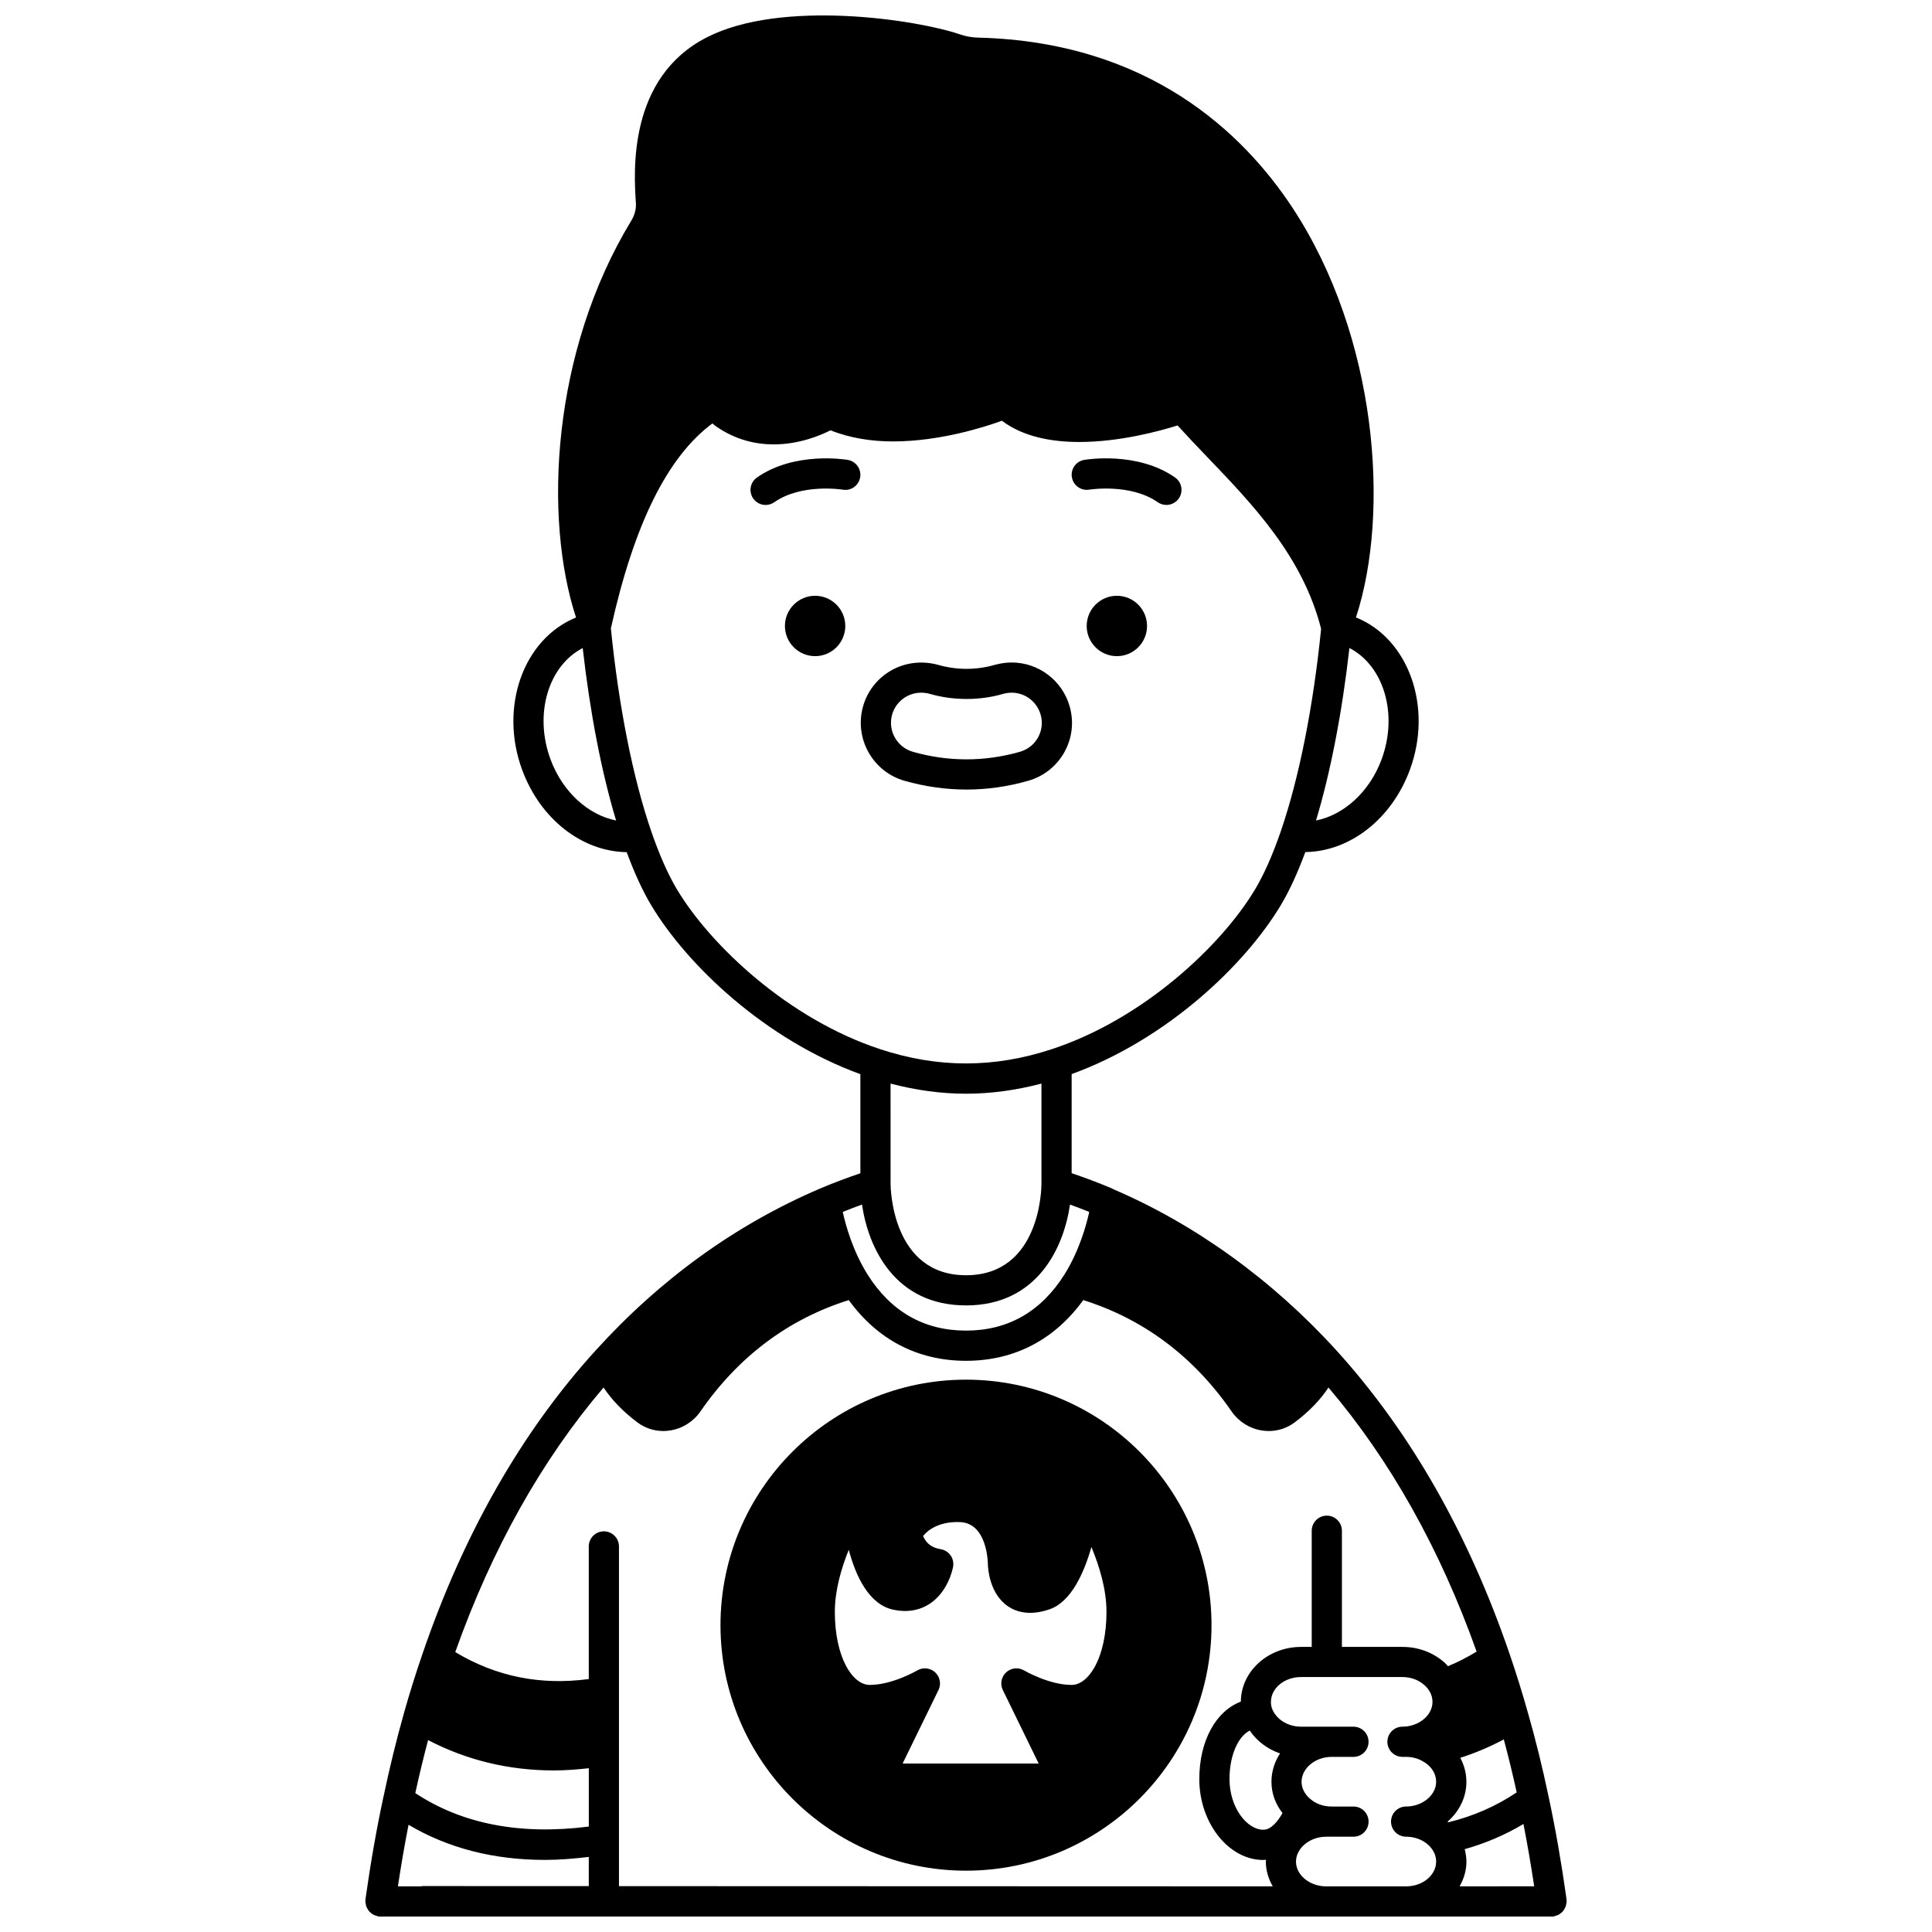 <?xml version="1.0" encoding="UTF-8"?>
<!-- Uploaded to: SVG Repo, www.svgrepo.com, Generator: SVG Repo Mixer Tools -->
<svg width="800px" height="800px" version="1.1" viewBox="144 144 512 512" xmlns="http://www.w3.org/2000/svg">
 <defs>
  <clipPath id="a">
   <path d="m240 148.09h320v503.81h-320z"/>
  </clipPath>
 </defs>
 <path d="m447.98 309.89c0 4.414-3.582 7.996-7.996 7.996-4.418 0-8-3.582-8-7.996 0-4.418 3.582-8 8-8 4.414 0 7.996 3.582 7.996 8"/>
 <path d="m368.01 309.89c0 4.414-3.582 7.996-7.996 7.996-4.418 0-8-3.582-8-7.996 0-4.418 3.582-8 8-8 4.414 0 7.996 3.582 7.996 8"/>
 <path d="m432.66 273.76c0.113-0.008 10.898-1.738 18.16 3.336 0.695 0.488 1.496 0.719 2.289 0.719 1.258 0 2.504-0.598 3.281-1.707 1.262-1.812 0.824-4.301-0.988-5.57-9.992-6.981-23.508-4.762-24.078-4.664-2.172 0.371-3.633 2.43-3.262 4.606 0.367 2.176 2.438 3.644 4.598 3.281z"/>
 <path d="m368.68 265.88c-0.566-0.098-14.09-2.316-24.078 4.664-1.812 1.262-2.25 3.758-0.988 5.57 0.781 1.113 2.019 1.707 3.281 1.707 0.793 0 1.586-0.234 2.289-0.719 7.231-5.055 17.945-3.363 18.156-3.336 2.188 0.383 4.238-1.09 4.609-3.266 0.371-2.18-1.094-4.246-3.269-4.621z"/>
 <g clip-path="url(#a)">
  <path d="m558.6 649.87c0.129-0.219 0.246-0.434 0.332-0.68 0.09-0.25 0.121-0.508 0.156-0.781 0.023-0.176 0.105-0.328 0.105-0.512 0-0.098-0.047-0.18-0.055-0.277-0.008-0.098 0.031-0.184 0.016-0.281-1.355-9.695-2.961-18.863-4.762-27.219-1.621-7.738-3.465-15.207-5.465-22.176-1.52-5.398-3.184-10.734-4.941-15.848-10.863-31.676-26.262-58.645-45.77-80.168-16.984-18.699-37.477-33.504-59.281-42.82-0.066-0.031-0.113-0.094-0.18-0.125-3.707-1.57-7.281-2.898-10.758-4.082v-26.254c25.188-9.168 45.859-28.82 55.41-44.734 2.273-3.777 4.457-8.551 6.519-14.105 11.793-0.156 22.891-8.727 27.719-21.844 6.113-16.617-0.32-34.699-14.301-40.344 9.145-27.941 5.602-74.473-16.801-108.53-13.129-19.941-38.211-43.965-83.195-45.117-1.711-0.031-3.367-0.32-4.941-0.863-11.566-3.949-47.312-9.336-67.082 0.781-21.004 10.711-19.352 35.719-18.809 43.926 0.105 1.582-0.332 3.219-1.27 4.746-21.133 34.82-23.199 78.832-14.594 105.08-13.984 5.691-20.395 23.742-14.289 40.34 4.828 13.125 15.922 21.691 27.715 21.844 2.062 5.555 4.242 10.324 6.519 14.102 9.555 15.918 30.223 35.57 55.41 44.738v26.254c-3.477 1.184-7.055 2.516-10.77 4.09-22.27 9.539-42.273 23.98-59.449 42.934-19.52 21.484-34.93 48.496-45.809 80.285-1.809 5.254-3.477 10.578-4.945 15.812-2.012 7.144-3.832 14.582-5.402 22.078 0 0.004 0 0.008-0.004 0.012-0.004 0.02-0.012 0.043-0.016 0.062-1.816 8.406-3.418 17.543-4.769 27.16-0.012 0.098 0.023 0.184 0.016 0.281-0.004 0.09-0.055 0.176-0.055 0.273 0 0.18 0.078 0.336 0.105 0.508 0.035 0.27 0.066 0.527 0.156 0.781 0.082 0.242 0.203 0.461 0.332 0.68 0.129 0.223 0.25 0.434 0.426 0.629 0.168 0.195 0.359 0.348 0.562 0.508 0.199 0.156 0.395 0.305 0.629 0.426s0.488 0.191 0.75 0.266c0.168 0.047 0.312 0.148 0.488 0.172 0.188 0.027 0.371 0.035 0.551 0.039h0.004 272.04 0.051 38.301 0.004c0.184 0 0.363-0.012 0.551-0.039 0.18-0.023 0.32-0.125 0.488-0.172 0.266-0.07 0.516-0.145 0.75-0.266 0.23-0.117 0.43-0.266 0.629-0.426 0.203-0.16 0.391-0.312 0.559-0.504 0.168-0.199 0.293-0.41 0.418-0.637zm-63.441-5.965c-4.25-0.141-7.707-3.078-7.707-6.559 0-3.578 3.664-6.598 7.996-6.598h7.238c2.207 0 4-1.793 4-4s-1.793-4-4-4h-5.797c-2.152 0-4.148-0.703-5.664-2.016-1.48-1.246-2.297-2.859-2.297-4.543 0-3.578 3.644-6.598 7.957-6.598h5.797c2.207 0 4-1.793 4-4s-1.793-4-4-4h-13.914c-2.168 0-4.273-0.77-5.785-2.113-0.891-0.789-1.555-1.754-1.898-2.715-0.184-0.551-0.277-1.121-0.277-1.73 0-3.641 3.57-6.598 7.957-6.598h26.91c2.195 0 4.25 0.75 5.812 2.141 0.547 0.477 1.031 1.074 1.426 1.762 0.473 0.828 0.711 1.73 0.711 2.691 0 3.555-3.644 6.559-7.957 6.559-2.207 0-4 1.793-4 4 0 2.207 1.793 4 4 4h0.961c1.801 0 3.5 0.508 4.996 1.523 1.855 1.195 2.969 3.09 2.969 5.074 0 3.555-3.648 6.559-7.957 6.559-2.207 0-4 1.793-4 4 0 2.207 1.793 4 4 4 2.715 0 5.223 1.152 6.707 3.078 0.832 1.078 1.25 2.262 1.25 3.519 0 3.562-3.504 6.508-7.805 6.559h-21.629zm-245.71 0c0.855-5.644 1.793-11.109 2.82-16.32 10.441 6.184 22.527 9.309 36.148 9.309 3.742 0 7.644-0.32 11.617-0.789v7.734l-44.07-0.016c-0.141 0-0.262 0.062-0.395 0.078zm54.5-132.2c2.144 3.223 5.047 6.289 8.961 9.238 2.004 1.5 4.387 2.289 6.859 2.289 0.648 0 1.301-0.051 1.953-0.164 3.203-0.531 6.094-2.379 7.914-5.047 10.117-14.602 23.352-24.469 39.297-29.484 7.606 10.5 18.262 16.09 31.074 16.09 12.805 0 23.457-5.586 31.07-16.09 15.945 5.016 29.18 14.883 39.281 29.465 1.832 2.691 4.727 4.539 7.93 5.07 0.656 0.109 1.309 0.164 1.953 0.164 2.477 0 4.856-0.785 6.867-2.293 3.91-2.941 6.809-6.008 8.953-9.23 16.367 19.25 29.555 42.734 39.258 69.977-2.461 1.5-4.992 2.797-7.582 3.867-0.312-0.332-0.609-0.688-0.945-0.98-3-2.664-6.938-4.129-11.094-4.129h-16.074v-30.789c0-2.207-1.793-4-4-4-2.207 0-4 1.793-4 4v30.789h-2.84c-8.762 0-15.887 6.5-15.945 14.5-6.562 2.481-11.008 10.305-11.008 20.531 0 11.617 7.766 21.434 16.953 21.434 0.234 0 0.492-0.035 0.738-0.051-0.008 0.168-0.059 0.32-0.059 0.488 0 2.356 0.699 4.566 1.832 6.555l-173.26-0.059v-90.027c0-2.207-1.793-4-4-4s-4 1.793-4 4v35.148c-12.891 1.707-24.531-0.645-35.383-7.148 9.707-27.352 22.91-50.879 39.297-70.113zm96.055-77.859c6.582 0 13.289-0.926 19.992-2.684v26.598c0 0.988-0.227 24.191-19.992 24.191-19.664 0-19.988-23.215-19.992-24.191l-0.004-26.598c6.707 1.758 13.414 2.684 19.996 2.684zm0 56.102c18.891 0 25.902-15.312 27.559-26.727 1.668 0.602 3.367 1.258 5.094 1.953-0.816 3.719-2.672 10.316-6.531 16.527-6.227 9.906-15.012 14.922-26.125 14.922-11.113 0-19.902-5.019-26.117-14.906-3.859-6.199-5.727-12.82-6.547-16.543 1.727-0.695 3.43-1.355 5.102-1.957 1.664 11.418 8.676 26.73 27.566 26.73zm127.79 136.98c-0.062-0.055-0.109-0.129-0.172-0.18 3.07-2.656 4.988-6.406 4.988-10.562 0-2.238-0.582-4.398-1.613-6.348 3.957-1.262 7.809-2.902 11.527-4.875 1.211 4.527 2.359 9.203 3.414 14.039-5.457 3.668-11.539 6.324-18.145 7.926zm-43.922-2.445c-1.172 2.078-2.957 4.418-5.086 4.418-4.231 0-8.957-5.746-8.957-13.438 0-6.203 2.238-11.238 5.367-12.848 0.703 1.035 1.539 1.996 2.496 2.844 1.613 1.43 3.496 2.516 5.539 3.215-1.449 2.195-2.281 4.766-2.281 7.508-0.008 3.043 1.051 5.894 2.922 8.301zm-193.09-11.301c3.031 0 6.129-0.238 9.258-0.586v15.457c-18.129 2.316-33.57-0.66-45.984-8.863 1.035-4.754 2.176-9.441 3.391-14.047 10.277 5.344 21.434 8.039 33.336 8.039zm241.38 20.863c5.539-1.566 10.75-3.777 15.566-6.672 1.031 5.246 1.98 10.781 2.848 16.52l-19.758 0.004c1.113-1.984 1.801-4.191 1.801-6.559-0.004-1.121-0.188-2.215-0.457-3.293zm-22.012-288.84c-3.188 8.656-10.051 14.793-17.391 16.23 3.863-12.809 6.926-28.684 8.848-45.707 9.09 4.688 12.965 17.453 8.543 29.477zm-220.27 0c-4.414-12.008-0.559-24.754 8.543-29.469 1.922 17.02 4.988 32.891 8.848 45.699-7.352-1.438-14.207-7.57-17.391-16.23zm33.582 34.59c-2.371-3.934-4.672-9.117-6.844-15.398-4.863-14.082-8.66-33.199-10.73-53.879 6.137-27.602 14.953-45.426 26.895-54.301 0.367 0.293 0.73 0.609 1.105 0.859 5.141 3.519 10.406 4.691 15.145 4.691 6.707 0 12.32-2.344 15.066-3.734 5.231 2.094 10.926 2.949 16.535 2.949 12.309 0 24.055-3.731 28.883-5.477 5.602 4.219 13.066 5.625 20.492 5.625 10.719 0 21.305-2.891 26.055-4.383 2.453 2.691 4.988 5.375 7.676 8.172 12.543 13.066 25.48 26.598 30.367 45.723-2.059 20.508-5.816 39.453-10.629 53.48-0.012 0.027-0.016 0.055-0.027 0.082-0.02 0.059-0.039 0.129-0.059 0.188-2.172 6.281-4.477 11.465-6.848 15.402-8.84 14.734-29.453 34.242-53.809 42.246-15.285 5.043-30.195 5.043-45.488 0-24.332-8-44.941-27.508-53.785-42.246z"/>
 </g>
 <path d="m400.12 353.24c5.465 0 10.961-0.781 16.32-2.312 4.117-1.16 7.535-3.852 9.621-7.582 2.082-3.723 2.582-8.027 1.422-12.098-1.918-6.879-8.242-11.68-15.367-11.68-1.406 0-2.809 0.184-4.398 0.602-4.914 1.43-10.16 1.469-15.312-0.031-8.945-2.312-17.387 2.891-19.688 11.062-2.398 8.477 2.551 17.332 11.027 19.73 5.379 1.527 10.887 2.309 16.375 2.309zm-19.699-19.875c0.961-3.414 4.125-5.797 7.707-5.797 0.699 0 1.492 0.109 2.16 0.281 6.371 1.859 13.426 1.828 19.559 0.031 0.812-0.211 1.555-0.312 2.273-0.312 3.555 0 6.707 2.398 7.668 5.856 0.578 2.031 0.328 4.172-0.707 6.027-1.039 1.859-2.746 3.207-4.824 3.789-9.34 2.668-19.008 2.656-28.324-0.004-4.242-1.207-6.715-5.629-5.512-9.871z"/>
 <path d="m400 639.75c35.875 0 65.062-29.188 65.062-65.062s-29.188-65.062-65.062-65.062-65.062 29.188-65.062 65.062 29.188 65.062 65.062 65.062zm-19.16-69.137c3.609 0.746 6.941 0.16 9.664-1.68 4.762-3.219 5.949-9.062 6.074-9.719 0.191-1.059-0.047-2.152-0.668-3.027s-1.57-1.469-2.633-1.641c-2.293-0.367-3.723-1.406-4.664-3.473 1.207-1.488 4.082-3.914 9.816-3.703 7.211 0.312 7.367 10.691 7.371 11.199 0.016 0.77 0.293 7.625 5.25 11.07 2.066 1.43 5.676 2.738 11.156 0.82 5.672-2.004 9.074-9.605 11.027-16.484 2.07 4.957 3.996 11.176 3.996 17.152 0 12.141-4.695 19.395-9.238 19.395-6.016 0-12.531-3.805-12.602-3.84-1.52-0.898-3.449-0.695-4.746 0.504-1.297 1.199-1.66 3.102-0.883 4.688l9.504 19.48h-36.062l9.508-19.48c0.773-1.586 0.41-3.496-0.887-4.691-1.301-1.195-3.238-1.398-4.754-0.5-0.062 0.039-6.543 3.836-12.59 3.836-4.543 0-9.238-7.254-9.238-19.395 0-5.68 1.738-11.582 3.691-16.41 1.879 7.055 5.379 14.559 11.906 15.898z"/>
</svg>